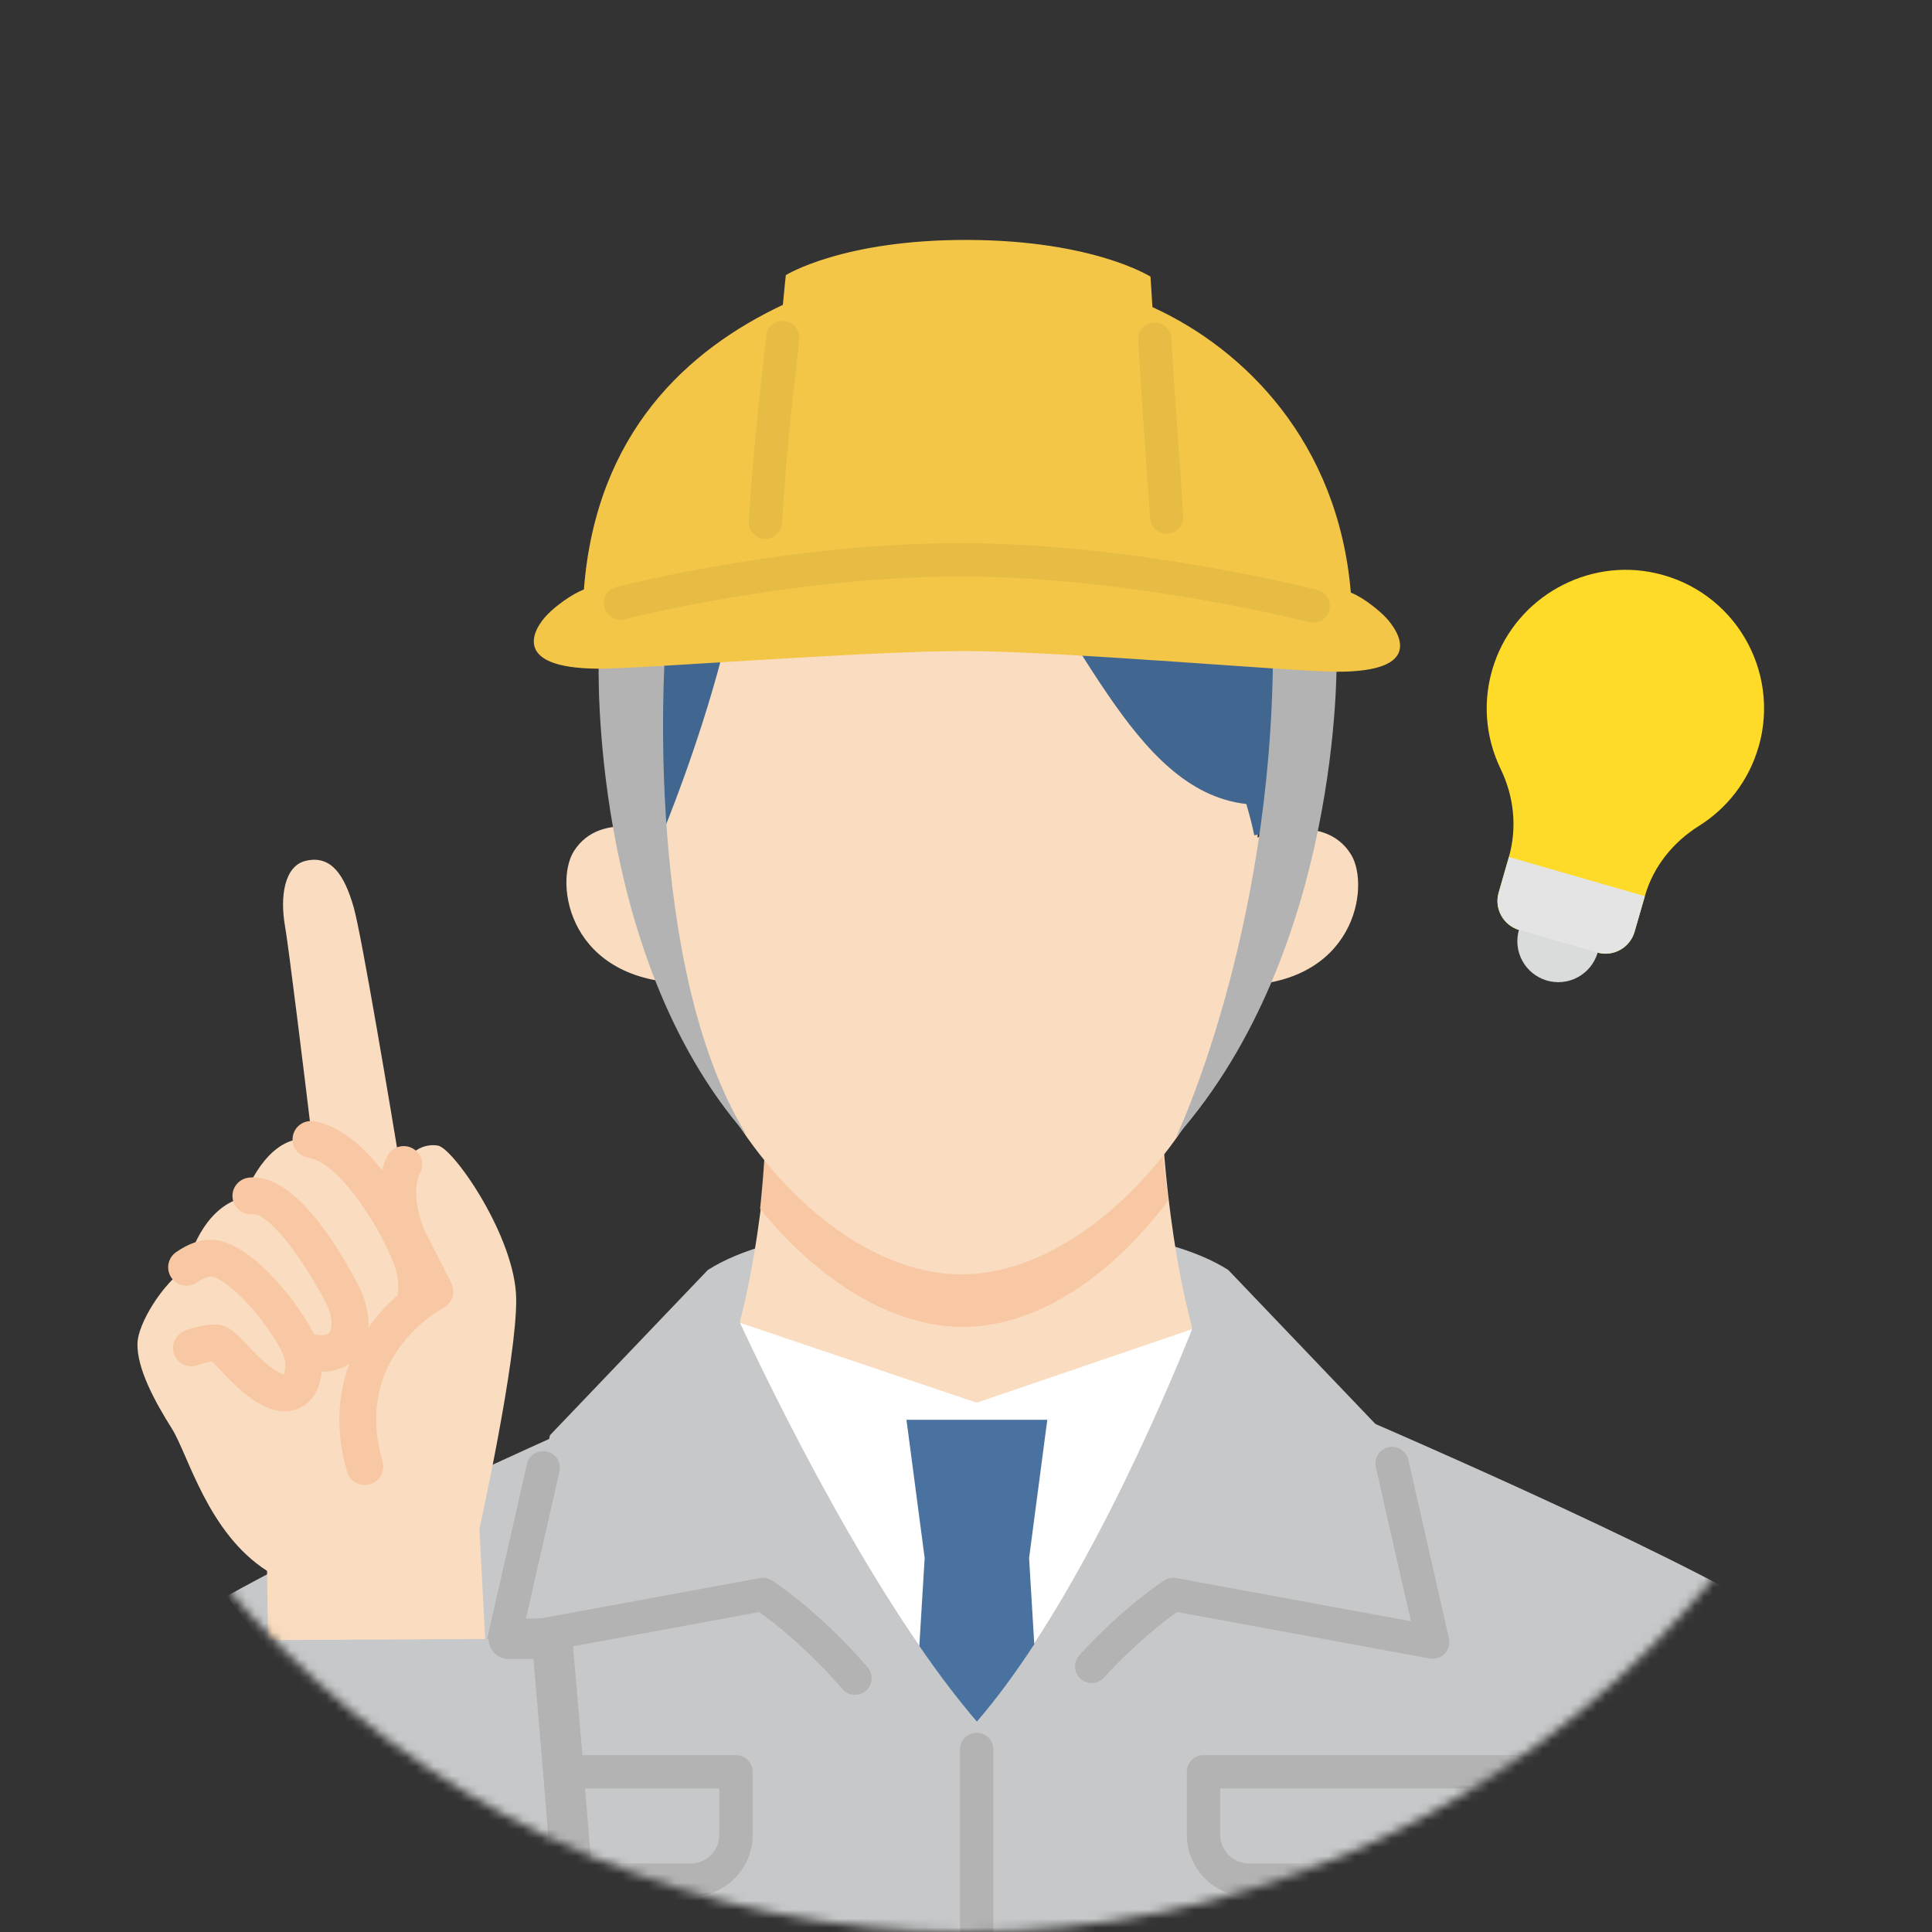 <svg width="216" height="216" viewBox="0 0 216 216" fill="none" xmlns="http://www.w3.org/2000/svg">
<rect x="0" y="0" width="216" height="216" fill="#333333" stroke="none"/>
<g clip-path="url(#clip0_17655_6202)">
<mask id="mask0_17655_6202" style="mask-type:alpha" maskUnits="userSpaceOnUse" x="0" y="0" width="216" height="216">
<path d="M216 108C216 48.353 167.647 7.93072e-06 108 1.0538e-05C48.353 1.31452e-05 -7.32807e-06 48.353 -4.72083e-06 108C-2.11359e-06 167.647 48.353 216 108 216C167.647 216 216 167.647 216 108Z" fill="#F0F0F0"/>
</mask>
<g mask="url(#mask0_17655_6202)">
<path d="M109.205 221.422C143.997 221.422 174.768 204.21 193.474 177.839C176.405 168.68 145.369 155.585 145.369 155.585H73.287C73.287 155.585 41.769 169.267 25.371 178.445C44.115 204.475 74.678 221.422 109.205 221.422Z" fill="#C7C8C9"/>
<path d="M122.045 186.005C127.012 180.602 131.166 177.963 131.166 177.963L160.168 183.299L154.973 160.458L137.326 141.988C130.182 137.408 116.159 136.755 108.609 136.821C101.172 136.708 86.524 137.247 79.134 141.988L61.488 160.458L56.293 183.299L85.294 177.963C85.294 177.963 90.129 181.028 95.598 187.32L122.054 186.005H122.045Z" fill="#C7C8C9"/>
<path d="M133.286 148.46C129.729 134.976 129.719 120.055 129.719 120.055H86.118C86.118 120.055 86.118 134.456 82.731 147.75C86.326 155.462 97.756 179.013 109.196 192.26C120.304 179.391 129.937 156.815 133.286 148.45V148.46Z" fill="#FADDC0"/>
<path d="M108.002 148.346C116.546 148.195 124.825 142.007 130.625 134.172C129.471 125.959 129.348 119.525 129.348 119.525L107.547 119.922L85.747 120.32C85.747 120.32 85.86 126.829 84.981 135.147C91.055 142.697 99.505 148.507 107.992 148.346H108.002Z" fill="#F7C8A3"/>
<path d="M139.086 109.126C137.762 114.482 136.191 119.44 134.44 122.609C128.688 133.027 118.156 142.508 107.417 142.47C96.677 142.423 86.222 132.857 80.563 122.392C78.841 119.213 77.318 114.245 76.031 108.88C76.031 108.88 72.738 85.206 73.59 74.201C74.442 63.197 84.679 45.352 107.398 45.446C130.116 45.541 139.427 67.72 140.884 74.476C142.351 81.241 139.086 109.117 139.086 109.117V109.126Z" fill="#FADDC0"/>
<path d="M133.286 148.602L109.196 156.824L82.731 147.892C86.326 155.604 97.756 179.155 109.196 192.402C120.304 179.533 129.937 156.957 133.286 148.592V148.602Z" fill="white"/>
<path d="M115.631 183.81L115.054 174.187L117.089 158.736H101.344L103.378 174.187L102.782 184.028C104.892 187.093 107.059 189.97 109.216 192.477C111.43 189.913 113.578 186.961 115.641 183.82L115.631 183.81Z" fill="#4A72A1"/>
<path d="M145.179 92.444C147.005 86.975 149.503 77.371 148.141 68.751C146.863 60.652 142.056 51.616 134.572 45.267C128.895 40.621 117.105 35.114 104.312 36.287C87.214 37.848 84.205 46.411 84.205 46.411C84.205 46.411 67.987 53.508 67.032 73.445C66.625 81.989 68.394 88.101 70.05 92.142L74.09 93.116C74.09 93.116 78.027 83.683 80.752 73.208C83.562 62.45 89.949 54.889 89.949 54.88C90.015 54.814 98.247 45.853 109.971 57.993C120.701 69.101 126.274 88.404 139.341 89.89C139.719 91.157 140.032 92.416 140.23 93.391L145.188 92.454L145.179 92.444Z" fill="#416791"/>
<path d="M138.139 110.176C151.547 110.233 153.221 99.087 151.055 95.548C147.989 90.543 140.571 93.646 140.571 93.646L136.88 94.904L135.773 110.375L138.139 110.186V110.176Z" fill="#FADDC0"/>
<path d="M76.939 109.921C63.531 109.864 61.941 98.708 64.146 95.188C67.259 90.211 74.639 93.372 74.639 93.372L78.311 94.659L79.295 110.129L76.929 109.921H76.939Z" fill="#FADDC0"/>
<path d="M83.451 126.867C65.823 106.694 66.94 73.823 66.94 73.823L74.349 73.113C74.349 73.113 71.879 108.076 83.451 126.867Z" fill="#B3B3B4"/>
<path d="M142.323 72.943L149.429 73.861C149.429 73.861 149.978 106.136 131.508 127.076C131.508 127.076 142.19 104.736 142.323 72.953V72.943Z" fill="#B3B3B4"/>
<path d="M154.924 69.026C154.299 68.354 152.52 66.84 151.025 66.253C149.615 49.411 139.103 39.003 128.846 34.338C128.704 32.199 128.628 30.931 128.628 30.931C128.628 30.931 122.289 26.882 108.257 26.825C94.224 26.768 87.856 30.761 87.856 30.761C87.856 30.761 87.724 31.953 87.525 34.082C76.843 39.126 66.642 48.38 65.28 65.903C63.794 66.49 62.101 67.796 61.259 68.647C59.508 70.398 57.161 74.722 66.936 74.76C71.733 74.779 97.319 72.744 108.077 72.792C119.214 72.839 144.44 75.082 149.407 75.1C159.181 75.138 156.589 70.823 154.933 69.026H154.924Z" fill="#F4C648"/>
<path d="M149.326 212.064H139.627C135.804 212.064 132.691 208.951 132.691 205.128V198.088C132.691 197.057 133.524 196.224 134.555 196.224H169.433C170.464 196.224 171.297 197.057 171.297 198.088C171.297 199.12 170.464 199.952 169.433 199.952H136.419V205.128C136.419 206.897 137.858 208.336 139.627 208.336H149.326C150.357 208.336 151.19 209.168 151.19 210.2C151.19 211.231 150.357 212.064 149.326 212.064Z" fill="#B3B3B4"/>
<path d="M77.214 212.064H68.906C67.874 212.064 67.042 211.231 67.042 210.2C67.042 209.168 67.874 208.336 68.906 208.336H77.214C78.983 208.336 80.421 206.897 80.421 205.128V199.952H48.903C47.872 199.952 47.039 199.12 47.039 198.088C47.039 197.057 47.872 196.224 48.903 196.224H82.285C83.317 196.224 84.149 197.057 84.149 198.088V205.128C84.149 208.951 81.036 212.064 77.214 212.064Z" fill="#B3B3B4"/>
<path d="M95.6 189.487C95.079 189.487 94.559 189.27 94.19 188.844C90.045 184.075 86.289 181.227 84.879 180.233L56.635 185.428C56.02 185.542 55.386 185.333 54.95 184.889C54.515 184.435 54.336 183.801 54.477 183.186L58.915 163.684C59.142 162.681 60.145 162.047 61.148 162.284C62.151 162.511 62.776 163.514 62.548 164.517L58.735 181.255L84.955 176.43C85.418 176.344 85.891 176.43 86.289 176.685C86.497 176.818 91.427 179.968 97 186.403C97.672 187.179 97.587 188.361 96.811 189.033C96.461 189.336 96.025 189.487 95.59 189.487H95.6Z" fill="#B3B3B4"/>
<path d="M122.055 188.163C121.601 188.163 121.156 188.002 120.797 187.671C120.04 186.97 119.992 185.797 120.683 185.04C125.755 179.514 130.003 176.799 130.183 176.685C130.58 176.43 131.054 176.345 131.517 176.43L157.737 181.255L153.819 164.034C153.592 163.031 154.217 162.028 155.22 161.801C156.223 161.574 157.226 162.199 157.453 163.202L161.994 183.176C162.136 183.791 161.957 184.425 161.521 184.879C161.086 185.333 160.452 185.532 159.837 185.419L131.593 180.224C130.315 181.123 127.089 183.564 123.427 187.557C123.058 187.954 122.557 188.163 122.055 188.163Z" fill="#B3B3B4"/>
<path d="M109.196 220.911C108.165 220.911 107.332 220.078 107.332 219.047V195.59C107.332 194.559 108.165 193.726 109.196 193.726C110.227 193.726 111.06 194.559 111.06 195.59V219.047C111.06 220.078 110.227 220.911 109.196 220.911Z" fill="#B3B3B4"/>
<path d="M130.419 59.668C129.454 59.668 128.64 58.911 128.574 57.936C127.912 48.493 127.543 42.844 127.231 38.038C127.164 37.006 127.94 36.126 128.972 36.06C130.003 35.994 130.883 36.77 130.949 37.801C131.261 42.598 131.63 48.247 132.293 57.681C132.368 58.712 131.593 59.602 130.561 59.668C130.514 59.668 130.467 59.668 130.419 59.668Z" fill="#E7BC44"/>
<path d="M85.569 60.236C85.569 60.236 85.494 60.236 85.456 60.236C84.424 60.169 83.649 59.28 83.715 58.258C84.216 50.461 84.775 45.541 85.219 41.576C85.38 40.129 85.532 38.823 85.655 37.564C85.759 36.542 86.667 35.785 87.689 35.89C88.711 35.994 89.458 36.902 89.364 37.924C89.241 39.192 89.089 40.517 88.919 41.993C88.474 45.91 87.916 50.792 87.424 58.495C87.358 59.488 86.535 60.245 85.56 60.236H85.569Z" fill="#E7BC44"/>
<path d="M146.817 69.612C146.666 69.612 146.514 69.594 146.354 69.556C146.155 69.508 126.691 64.531 107.777 64.456C88.872 64.38 70.023 69.187 69.834 69.234C68.831 69.489 67.819 68.893 67.563 67.9C67.308 66.906 67.904 65.884 68.897 65.629C69.683 65.43 88.38 60.652 107.786 60.727C127.183 60.803 147.082 65.894 147.281 65.951C148.274 66.206 148.88 67.228 148.615 68.222C148.397 69.064 147.64 69.622 146.808 69.622L146.817 69.612Z" fill="#E7BC44"/>
<path d="M53.605 170.913C53.605 170.913 57.788 152.046 57.712 145.205C57.636 138.364 50.719 128.381 48.959 128.078C47.36 127.804 45.582 128.741 44.825 130.936C43.784 124.625 40.425 104.499 39.545 101.443C38.504 97.819 37.037 95.576 34.189 96.239C31.767 96.806 31.294 100.288 31.862 103.524C32.268 105.843 33.972 119.733 34.899 127.416C34.852 127.416 34.804 127.388 34.757 127.378C30.404 126.697 27.935 132.1 27.253 133.86C23.166 134.872 21.463 139.405 20.857 141.685C18.028 143.672 15.426 148.034 15.369 150.182C15.293 153.049 17.375 156.796 19.22 159.729C21.056 162.662 23.223 171.377 29.856 175.625L30.092 191.787L54.665 191.313L53.596 170.904L53.605 170.913Z" fill="#FADDC0"/>
<path d="M61.697 183.204L20.177 183.413C20.177 183.413 20.12 203.728 20.243 226.285H65.131C63.561 203.283 61.706 183.195 61.706 183.195L61.697 183.204Z" fill="#C7C8C9"/>
<path d="M35.855 153.38C35.353 153.38 34.833 153.323 34.322 153.21C33.215 152.964 32.515 151.857 32.77 150.75C33.016 149.643 34.114 148.942 35.23 149.198C35.968 149.359 36.526 149.217 36.725 149.075C37.094 148.81 37.388 147.457 36.375 145.536C33.063 139.282 29.619 135.591 28.304 135.752C27.178 135.894 26.147 135.099 26.005 133.964C25.863 132.838 26.658 131.807 27.793 131.665C30.319 131.352 34.492 133.16 40.018 143.606C41.873 147.107 41.504 150.731 39.119 152.424C38.239 153.049 37.094 153.38 35.874 153.38H35.855Z" fill="#F7C8A3"/>
<path d="M46.519 146.917C46.425 146.917 46.34 146.917 46.245 146.899C45.119 146.747 44.324 145.716 44.476 144.59C44.599 143.653 44.476 142.527 44.107 141.505C42.933 138.156 38.221 130.009 34.446 129.422C33.32 129.242 32.553 128.192 32.733 127.076C32.904 125.95 33.963 125.183 35.08 125.363C41.788 126.413 47.049 137.474 47.995 140.152C48.573 141.789 48.771 143.558 48.554 145.148C48.412 146.179 47.532 146.936 46.519 146.936V146.917Z" fill="#F7C8A3"/>
<path d="M40.786 166.031C39.897 166.031 39.074 165.444 38.809 164.555C35.733 154.052 41.401 146.842 45.934 143.644L43.596 139.026C43.559 138.96 43.53 138.884 43.502 138.808C41.732 134.011 42.423 130.955 43.322 129.242C43.843 128.23 45.092 127.842 46.094 128.372C47.107 128.892 47.495 130.141 46.965 131.144C46.265 132.488 46.397 134.721 47.325 137.276L50.466 143.464C50.977 144.467 50.58 145.697 49.586 146.217C49.17 146.435 39.367 151.79 42.764 163.381C43.086 164.47 42.461 165.614 41.363 165.936C41.174 165.993 40.975 166.021 40.786 166.021V166.031Z" fill="#F7C8A3"/>
<path d="M31.843 157.789C31.124 157.789 30.273 157.61 29.298 157.089C27.349 156.067 25.816 154.43 24.7 153.238C24.378 152.897 23.971 152.462 23.697 152.216C23.224 152.282 22.533 152.472 22.126 152.623C21.066 153.02 19.874 152.481 19.477 151.421C19.079 150.362 19.619 149.169 20.678 148.772C21.028 148.64 22.826 147.996 24.283 148.091C25.589 148.176 26.469 149.122 27.699 150.428C28.674 151.459 29.875 152.746 31.21 153.446C31.456 153.579 31.626 153.626 31.721 153.654C31.843 153.389 31.966 152.746 31.825 151.923C31.721 151.355 30.576 149.122 28.39 146.548C26.043 143.785 24.245 142.745 23.602 142.716C23.242 142.707 22.656 142.943 22.041 143.369C21.113 144.022 19.827 143.795 19.174 142.868C18.521 141.94 18.748 140.654 19.675 140.001C21.066 139.026 22.448 138.553 23.753 138.6C28.617 138.78 35.297 148.034 35.865 151.185C36.215 153.134 35.95 155.708 34.114 157.051C33.66 157.382 32.884 157.789 31.825 157.789H31.843Z" fill="#F7C8A3"/>
<path d="M64.744 223.153C63.571 223.153 62.577 222.245 62.492 221.053C61.328 204.787 60.089 190.623 59.634 185.475H56.9C56.9 185.475 56.9 185.485 56.89 185.485C55.641 185.485 54.629 184.482 54.629 183.233C54.629 181.984 55.632 180.962 56.881 180.962L61.697 180.934H61.706C62.87 180.934 63.854 181.823 63.959 182.987C63.977 183.157 65.558 200.284 67.015 220.722C67.1 221.971 66.163 223.049 64.914 223.144C64.857 223.144 64.801 223.144 64.753 223.144L64.744 223.153Z" fill="#B3B3B4"/>
<path d="M196.616 83.493C199.076 74.959 193.872 66.017 185.053 64.068C177.445 62.374 169.62 66.755 167.075 74.126C165.665 78.195 166.053 82.405 167.766 85.953C169.261 89.029 169.639 92.529 168.693 95.822L167.548 99.796C167.028 101.594 168.069 103.468 169.866 103.988L178.553 106.496C180.35 107.016 182.224 105.975 182.744 104.177L183.908 100.146C184.854 96.863 187.059 94.147 189.954 92.331C193.067 90.382 195.509 87.316 196.606 83.503L196.616 83.493Z" fill="#FFDB29"/>
<path d="M174.22 109.807C176.75 109.807 178.8 107.757 178.8 105.228C178.8 102.698 176.75 100.648 174.22 100.648C171.691 100.648 169.641 102.698 169.641 105.228C169.641 107.757 171.691 109.807 174.22 109.807Z" fill="#DADBDB"/>
<path d="M167.556 99.787C167.036 101.585 168.076 103.458 169.874 103.979L178.56 106.486C180.358 107.006 182.232 105.966 182.752 104.168L183.897 100.194L168.701 95.813L167.556 99.787Z" fill="#E4E4E5"/>
</g>
</g>
<defs>
<clipPath id="clip0_17655_6202">
<rect width="216" height="216" fill="white"/>
</clipPath>
</defs>
</svg>
